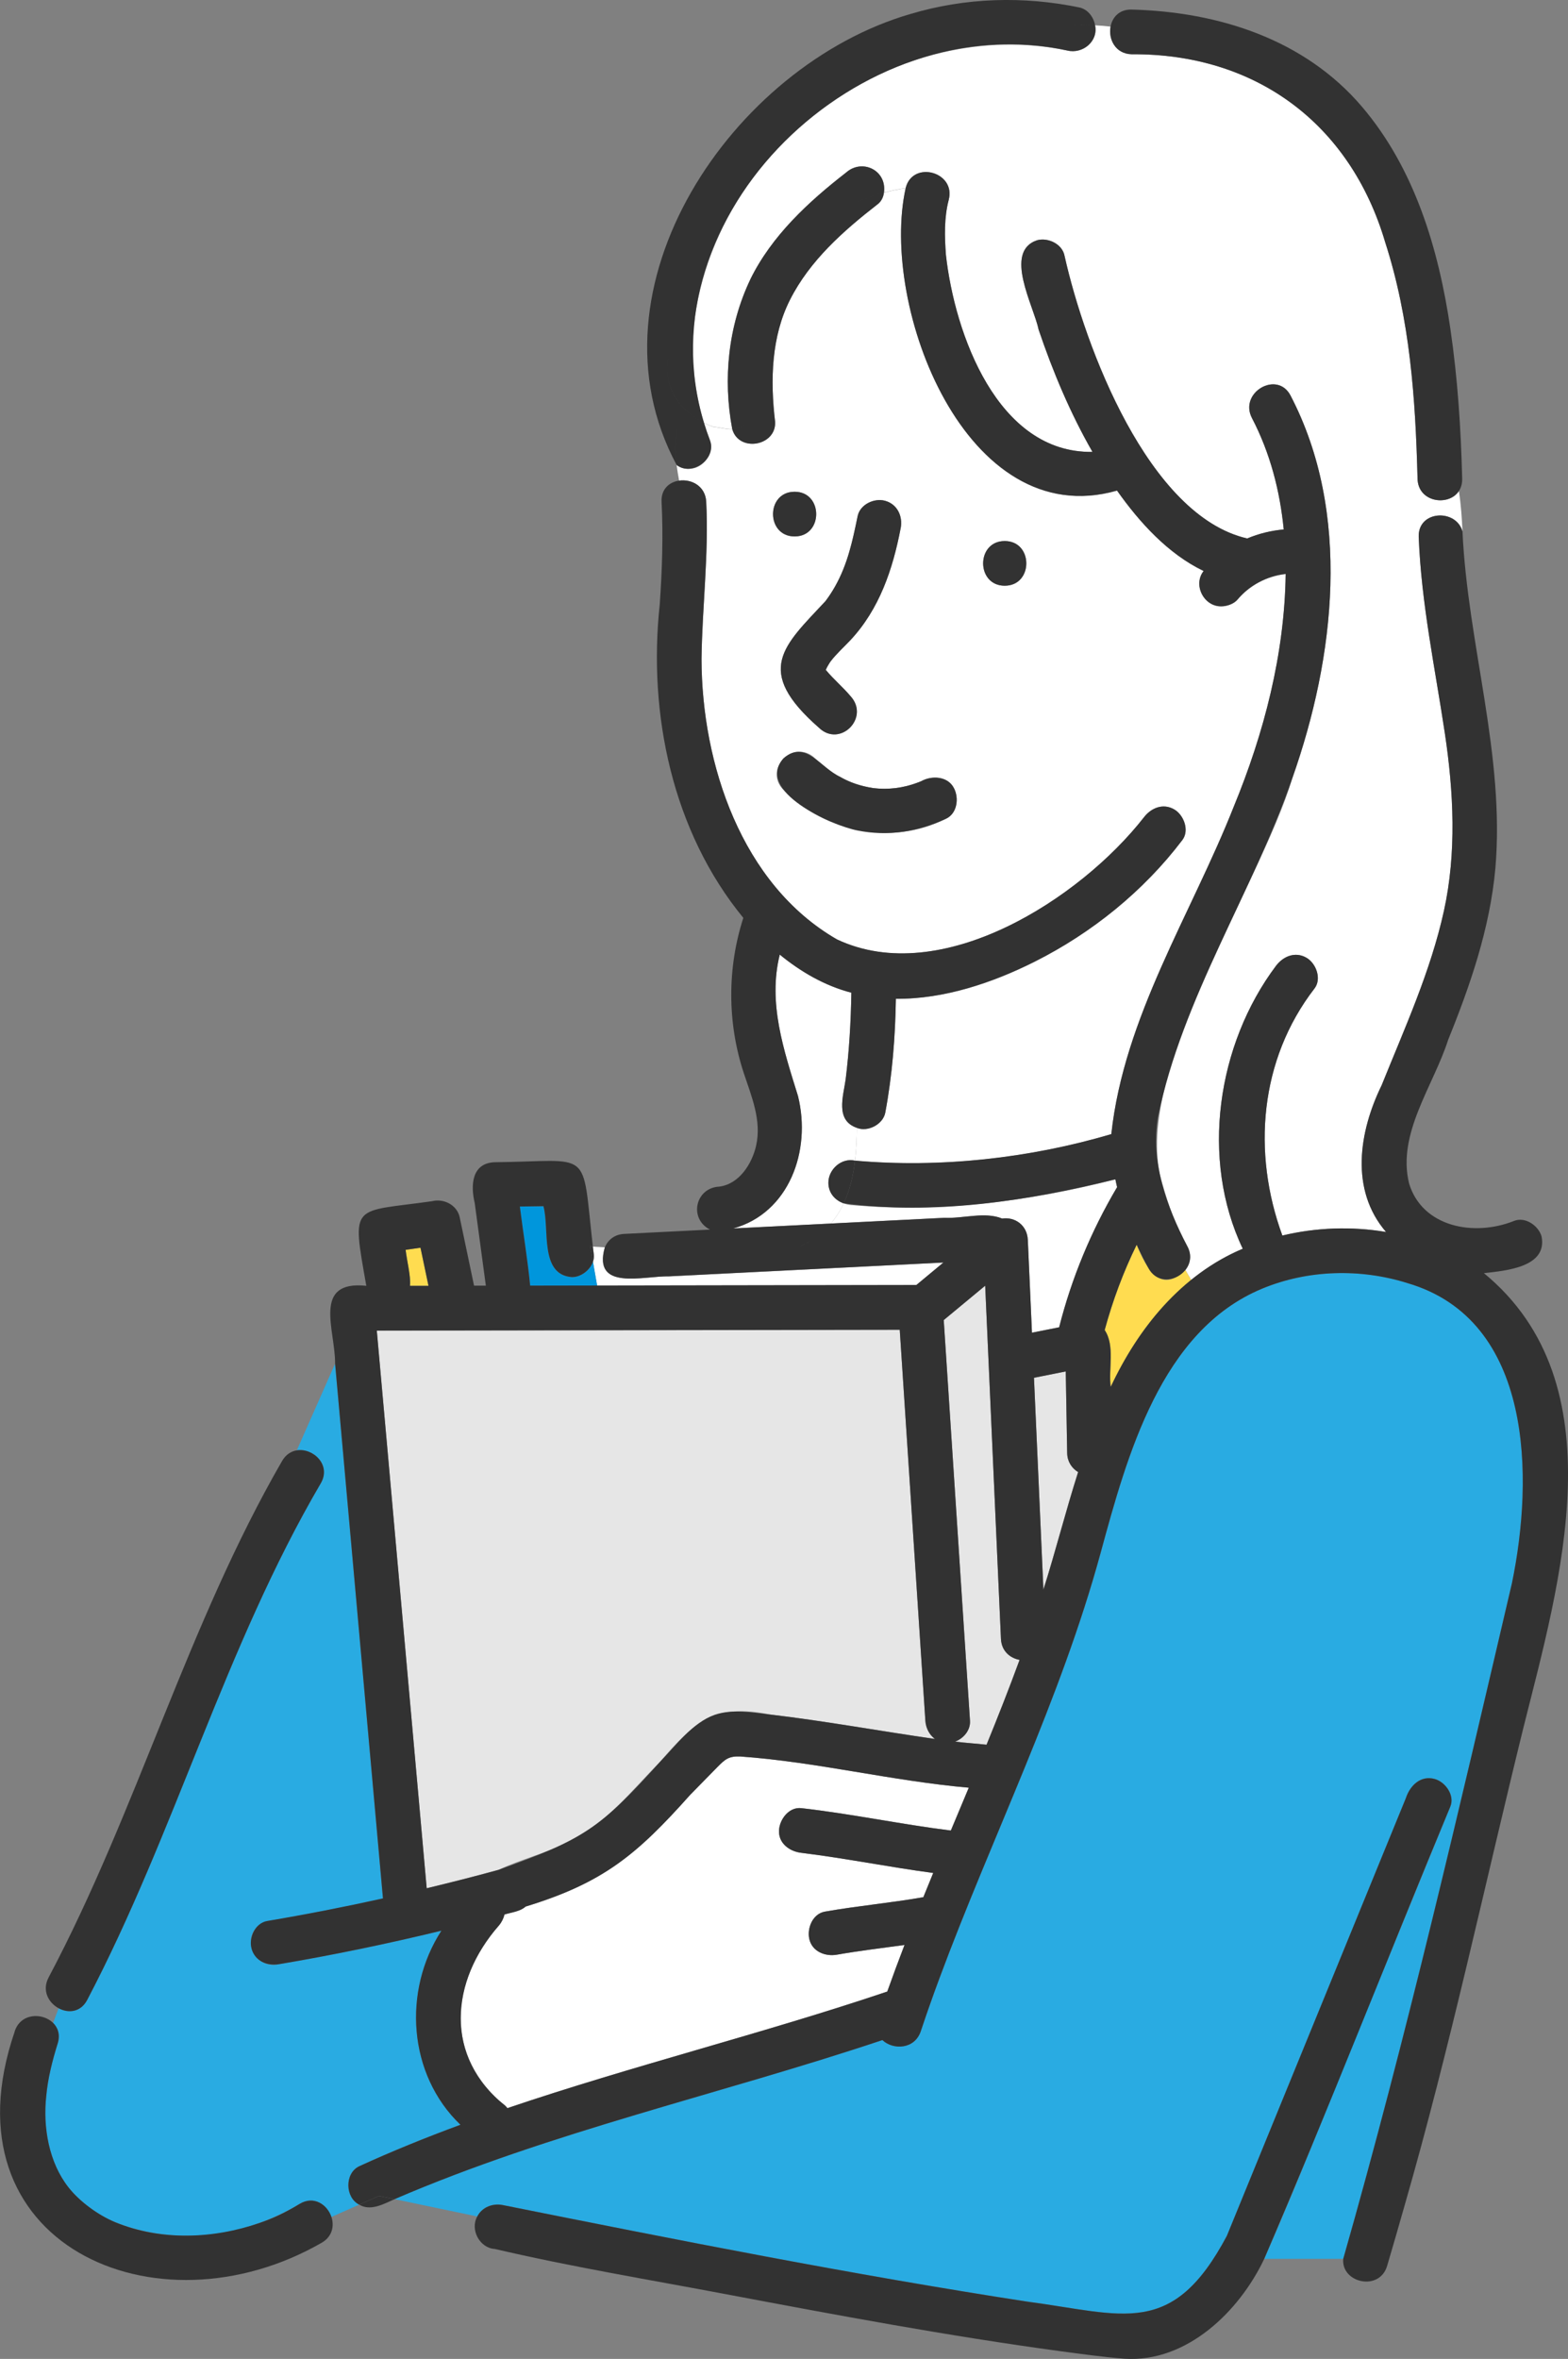 <?xml version="1.0" encoding="UTF-8"?><svg id="b" xmlns="http://www.w3.org/2000/svg" width="54.9" height="82.567" viewBox="0 0 54.9 82.567"><rect x="0" y="0" width="54.9" height="82.567" fill="#808080" stroke="none"/><defs><style>.d{fill:#e6e6e6;}.d,.e,.f,.g,.h,.i{stroke-width:0px;}.e{fill:#29abe2;}.f{fill:#323232;}.g{fill:#fff;}.h{fill:#ffdc50;}.i{fill:#0096dc;}</style></defs><g id="c"><path class="h" d="m14.344,44.664c-.048-.306-.095-.612-.143-.918.174-.025.347-.049.521-.074.093.445.187.89.28,1.334-.217,0-.433,0-.649.001.016-.11.01-.223-.009-.343Z"/><path class="d" d="m26.959,60.011c-1.954-.393-2.627.243-3.842,1.647-.994,1.012-1.954,2.239-3.269,2.842-.698.35-1.633.591-2.393.948-.835.23-1.674.442-2.515.645-.583-6.507-1.165-13.014-1.748-19.521,6.103-.01,12.207-.02,18.31-.029.192,2.929.384,5.857.576,8.786.107,1.633.214,3.266.321,4.899.017.26.141.495.336.638-1.916-.274-3.848-.629-5.776-.856Z"/><path class="d" d="m37.365,50.864c.005.289.158.526.383.661-.444,1.399-.788,2.764-1.215,4.116-.11-2.472-.221-4.945-.331-7.417.371-.074.742-.148,1.113-.222.017.954.033,1.908.05,2.862Z"/><path class="h" d="m28.879,23.371c.005.015.007.021.011.032-.001-.002-.002-.002-.003-.003-.002-.009-.004-.016-.008-.028Z"/><path class="h" d="m28.905,23.452c.005.02-.002.028-.026.096.011-.031.018-.064.026-.096Z"/><path class="d" d="m33.962,60.229c-.306-4.675-.612-9.349-.919-14.024.484-.401.967-.802,1.451-1.203.114,2.546.227,5.093.341,7.639.07,1.573.14,3.147.211,4.72.019.432.32.677.653.738-.366.997-.755,1.986-1.157,2.97-.367-.042-.737-.062-1.1-.109.299-.112.542-.401.52-.73Z"/><path class="g" d="m17.465,67.401c.097-.117.165-.252.198-.391.242-.073.552-.105.739-.277,2.731-.834,3.903-1.826,5.767-3.916.314-.319.627-.639.941-.959.278-.282.404-.395.811-.378,2.671.189,5.3.856,7.998,1.092-.209.5-.418,1-.628,1.5-1.751-.218-3.482-.585-5.235-.784-.435-.048-.764.396-.782.782-.02.454.377.737.782.782,1.546.19,3.074.5,4.618.705-.116.282-.231.565-.346.848-1.144.2-2.303.304-3.446.505-.431.076-.633.581-.546.962.1.438.56.616.962.546.786-.138,1.58-.232,2.371-.341-.207.541-.41,1.085-.604,1.631-4.394,1.481-8.9,2.59-13.299,4.08-2.207-1.786-2.065-4.337-.302-6.388Z"/><path class="g" d="m29.004,41.397c0,.36.231.614.537.724-.118.253-.268.49-.453.706-1.139.057-2.277.115-3.416.172,1.95-.538,2.746-2.712,2.268-4.636-.496-1.603-1.06-3.258-.638-4.949.739.605,1.577,1.091,2.506,1.333-.016,1.026-.076,2.052-.204,3.07-.092.589-.35,1.406.398,1.661-.003.379-.021.766-.066,1.148-.475-.112-.933.307-.932.771Z"/><path class="g" d="m29.786,42.178c3.107.277,6.253-.124,9.266-.899.018.092.041.182.061.274-.905,1.527-1.594,3.185-2.029,4.905-.317.063-.635.126-.952.19-.048-1.082-.097-2.165-.145-3.247-.024-.528-.462-.814-.9-.749-.601-.247-1.364.005-2.01-.026-1.33.067-2.659.134-3.989.201.185-.216.334-.453.453-.706.078.028.16.049.245.057Z"/><path class="h" d="m38.888,48.547c-.084-.638.157-1.439-.211-1.991.286-1.052.654-2.033,1.12-2.986.344.829.828,1.744,1.707.88.065.121.135.238.208.353-1.252,1.007-2.142,2.308-2.825,3.744Z"/><path class="g" d="m24.372,10.826c1.004-5.884,7.072-10.282,12.998-9.057.531.132,1.09-.319.972-.882.178.008.359.023.542.044-.083.436.163.954.738.969,4.343-.03,7.653,2.431,8.877,6.579.868,2.687,1.062,5.467,1.133,8.279.021.832,1.092.974,1.448.43.073.472.105.945.126,1.417-.218-.807-1.57-.745-1.533.192.091,2.327.571,4.58.916,6.874.307,2.045.414,4.18-.033,6.211-.466,2.118-1.373,4.101-2.18,6.103-.794,1.623-1.119,3.663.154,5.138-1.202-.203-2.452-.159-3.631.124-1.063-2.901-.799-6.158,1.128-8.651.256-.339.05-.876-.281-1.07-.395-.231-.815-.056-1.07.28-2.066,2.753-2.659,6.766-1.164,9.903-.65.272-1.261.65-1.799,1.093-.073-.115-.143-.232-.208-.353.174-.219.237-.523.06-.839-.399-.71-.641-1.381-.86-2.15-1.189-3.75,3.38-10.339,4.545-14.227,1.492-4.23,2.078-9.279-.065-13.388-.466-.893-1.815-.102-1.35.789.638,1.224.979,2.547,1.112,3.899-.44.038-.873.145-1.279.315-3.453-.79-5.681-6.69-6.395-9.892-.078-.417-.581-.651-.962-.546-1.186.394-.117,2.299.053,3.127.498,1.469,1.11,2.928,1.886,4.281-3.331.053-4.824-4.141-5.131-6.894-.048-.644-.066-1.303.099-1.932.252-.981-1.268-1.389-1.509-.408-.259.039-.514.089-.761.156.11-.776-.757-1.201-1.325-.701-1.321,1.026-2.609,2.217-3.355,3.742-.774,1.627-.963,3.477-.632,5.238-.243.006-.488-.077-.65-.077-.114-.038-.227-.085-.339-.141-.399-1.301-.501-2.668-.277-3.976Z"/><path class="g" d="m23.69,16.274c.023.184.053.367.088.551.426-.062.921.185.949.743.092,1.842-.14,3.656-.165,5.494.008,3.679,1.401,7.897,4.744,9.822,3.647,1.715,8.511-1.416,10.741-4.268.255-.336.674-.512,1.07-.28.331.193.537.731.28,1.07-1.355,1.787-3.164,3.248-5.167,4.255-1.461.735-3.18,1.319-4.863,1.3-.02,1.333-.126,2.679-.371,3.986-.077.412-.612.688-.994.533-.003.379-.021.766-.066,1.148,2.974.264,6.109-.08,8.974-.928.445-4.107,2.796-7.687,4.288-11.464,1.063-2.578,1.78-5.343,1.817-8.143-.654.071-1.271.397-1.692.903-.124.145-.368.229-.553.229-.617.019-1.012-.75-.627-1.236-1.243-.596-2.245-1.701-3.033-2.815-5.294,1.516-8.317-6.455-7.4-10.586-.259.039-.514.089-.761.156-.022.158-.09.305-.219.405-1.205.936-2.375,1.972-3.069,3.343-.653,1.288-.698,2.805-.523,4.275.042.854-1.268,1.075-1.5.257-.243.006-.488-.077-.65-.077-.114-.038-.227-.085-.339-.141.063.207.133.413.211.616.152.394-.168.858-.546.962-.237.065-.452.014-.625-.106Zm11.488,2.664c1.006,0,1.008,1.564,0,1.564s-1.008-1.564,0-1.564Zm-3.643-.447c-.276,1.438-.747,2.838-1.765,3.923-.229.244-.483.469-.687.736-.023.029-.133.205-.168.294.003.005.006.01.009.016.245.3.598.6.854.906.694.757-.372,1.817-1.105,1.106-2.292-2.009-1.24-2.854.234-4.435.666-.871.913-1.914,1.121-2.961.08-.415.578-.651.962-.546.434.119.626.546.546.962Zm-2.999,8.051c.562.537,1.198.911,2.026,1.041.573.075,1.163-.017,1.695-.24.354-.2.926-.185,1.143.246.182.345.116.886-.28,1.069-1.892.956-4.218.482-5.69-1.011-.716-.727.371-1.81,1.106-1.106Zm-.714-9.329c1.006,0,1.008,1.564,0,1.564s-1.008-1.564,0-1.564Z"/><path class="g" d="m20.791,43.921c-.011-.095-.023-.191-.034-.286l.42.024c-.439,1.546,1.351.997,2.258,1.017,3.199-.161,6.398-.322,9.596-.483-.316.262-.632.524-.948.787-3.725.006-7.451.012-11.176.018l-.146-.834c.026-.078.041-.159.031-.242Z"/><path class="i" d="m19.026,42.221c.22.79-.143,2.387.984,2.482.309.014.649-.233.751-.54l.146.834c-.782.001-1.564.003-2.346.004-.089-.924-.246-1.845-.36-2.768.275-.004.55-.008.825-.012Z"/><path class="e" d="m10.487,77.142c-1.942,1.165-4.341,1.476-6.446.644-.602-.247-1.26-.731-1.644-1.223-.68-.864-.902-2.091-.777-3.21.052-.587.211-1.226.399-1.826.095-.303.01-.551-.159-.719l.192-.515c.334.18.77.146.998-.287,3.076-5.859,4.826-12.363,8.179-18.085.379-.647-.27-1.246-.837-1.156l1.34-3.032c.559,6.24,1.117,12.479,1.676,18.719-1.345.297-2.697.562-4.056.791-.98.292-.595,1.725.416,1.508,1.91-.322,3.806-.717,5.687-1.173-1.362,2.105-1.172,5.033.666,6.793-1.198.442-2.382.92-3.544,1.452-.519.246-.494,1.101.001,1.344l-.975.431c-.142-.431-.615-.759-1.116-.456Z"/><path class="e" d="m14.231,76.792c5.401-2.248,11.128-3.539,16.665-5.386.37.352,1.131.332,1.345-.312.205-.616.421-1.228.647-1.837,1.852-4.986,4.247-9.762,5.65-14.909.925-3.393,2.11-7.775,5.655-9.244,1.609-.667,3.448-.711,5.096-.191,4.39,1.294,4.414,6.795,3.649,10.502-1.85,7.907-3.679,15.838-5.907,23.65h-2.767c1.425-3.228,2.686-6.54,4.048-9.797.823-2.013,1.646-4.025,2.47-6.038.161-.393-.176-.86-.546-.962-.495-.138-.867.228-1.01.664-2.093,5.108-4.178,10.219-6.27,15.328-1.911,3.596-3.609,2.748-6.999,2.299-6.146-.947-12.25-2.157-18.346-3.377-.363-.075-.737.076-.9.399l-2.896-.606c.139-.061.277-.124.417-.184Z"/><path class="f" d="m26.27,9.782c.746-1.525,2.034-2.716,3.355-3.742.566-.499,1.435-.077,1.325.701-.579.156-1.12.389-1.584.698.464-.309,1.005-.541,1.584-.698-.022.158-.09.305-.219.405-1.205.936-2.375,1.972-3.069,3.343-.653,1.288-.698,2.805-.523,4.275.044.851-1.269,1.077-1.5.257.226-.005.45-.088.601-.39-.151.302-.375.384-.601.39-.331-1.762-.142-3.611.632-5.238Z"/><path class="f" d="m28.906,21.036c-1.47,1.577-2.529,2.425-.234,4.435.735.712,1.799-.35,1.106-1.106-.256-.306-.609-.605-.855-.906-.003-.006-.006-.01-.009-.016.032-.085.148-.269.168-.294.204-.267.458-.492.687-.736,1.018-1.085,1.49-2.485,1.765-3.923.08-.416-.112-.842-.546-.962-.384-.105-.882.131-.962.546-.178.863-.347,1.673-.79,2.455-.099.176-.21.345-.331.507Zm-.016,2.367s-.002-.002-.003-.003c-.002-.009-.004-.016-.008-.028.005.015.007.021.011.032Zm-.011.145c.011-.031.018-.064.026-.096.005.02-.002.028-.026.096Z"/><path class="f" d="m40.623,1.497c-.519-.346-1.134-.498-1.739-.567.062-.326.306-.606.738-.595,3.031.079,6.049,1.033,8.066,3.402,1.846,2.168,2.683,4.983,3.091,7.754.257,1.745.372,3.503.416,5.266.004.174-.041.316-.115.43-.083-.54-.219-1.079-.45-1.619.231.54.367,1.079.45,1.619-.356.545-1.427.403-1.448-.43-.071-2.812-.265-5.592-1.133-8.279-1.223-4.148-4.537-6.61-8.877-6.579-.574-.015-.82-.533-.738-.969.605.069,1.22.22,1.739.567Z"/><path class="f" d="m31.884.488c1.919-.574,3.945-.632,5.902-.228.299.062.504.333.556.626-.297-.014-.584-.015-.846-.015.262,0,.549.002.846.015.117.565-.44,1.013-.972.882-7.217-1.592-14.93,5.742-12.721,13.033-.808-.404-1.499-1.261-1.225-2.36-.275,1.099.416,1.956,1.225,2.36.063.207.133.413.211.616.239.648-.645,1.276-1.171.856-.055-.444-.063-.887.047-1.331-.111.444-.103.887-.047,1.331-3.335-6.212,1.963-13.985,8.194-15.785Z"/><path class="f" d="m27.822,17.212c1.006,0,1.008,1.564,0,1.564s-1.008-1.564,0-1.564Z"/><path class="f" d="m35.178,20.501c-1.006,0-1.008-1.564,0-1.564s1.008,1.564,0,1.564Z"/><path class="f" d="m32.138,27.389c.04-.015.08-.031.12-.047.353-.2.926-.185,1.143.246.182.345.116.886-.28,1.07-.987.457-2.029.625-3.102.41-.883-.171-3.598-1.378-2.588-2.526.775-.675,1.298.34,1.989.651.34.198.689.316,1.143.39.53.068,1.076-.001,1.575-.194Z"/><path class="f" d="m16.71,77.582l1.251.262-1.251-.262c.163-.323.537-.474.9-.399,6.097,1.22,12.2,2.43,18.346,3.377,3.392.448,5.085,1.298,6.999-2.299,2.092-5.108,4.177-10.22,6.27-15.328.143-.435.516-.803,1.01-.664.37.102.707.568.546.962-2.19,5.269-4.265,10.595-6.518,15.835h-1.389s1.389,0,1.389,0c-.869,1.835-2.711,3.634-4.89,3.494-.75-.06-1.497-.162-2.242-.263-3.93-.532-7.834-1.264-11.73-1.999-2.689-.508-5.409-.957-8.075-1.58-.533-.03-.876-.679-.616-1.136Z"/><path class="f" d="m13.268,76.862l.545.114c-.381.169-.84.43-1.235.191l.69-.305Z"/><path class="f" d="m8.806,68.205c.12.436.546.616.962.546,1.91-.322,3.806-.717,5.687-1.173-1.362,2.105-1.172,5.032.666,6.793-1.198.442-2.382.92-3.544,1.452-.519.246-.494,1.101.001,1.344l.69-.305-.558-.117.558.117.541-.239-.541.239.545.114c5.514-2.376,11.405-3.669,17.082-5.569.37.352,1.131.332,1.345-.312.205-.616.421-1.228.647-1.837,1.852-4.986,4.247-9.762,5.65-14.909.925-3.393,2.11-7.775,5.655-9.244,1.609-.667,3.448-.711,5.096-.191,4.39,1.291,4.416,6.796,3.649,10.502-1.85,7.906-3.679,15.838-5.907,23.65h1.217s-1.217,0-1.217,0c-.073.842,1.27,1.148,1.537.245.21-.708.415-1.418.616-2.129,1.59-5.517,2.783-11.135,4.155-16.706,1.268-5.061,3.34-12.032-1.382-15.913.755-.086,2.23-.203,2.019-1.283-.103-.375-.569-.703-.962-.546-1.417.566-3.217.209-3.676-1.307-.433-1.747.85-3.414,1.368-5.034.782-1.931,1.458-3.898,1.651-5.985.345-3.982-.969-7.85-1.15-11.804.051,1.177.026,2.354.362,3.531-.336-1.177-.312-2.354-.362-3.531-.218-.807-1.57-.745-1.533.192.091,2.327.571,4.58.916,6.874.307,2.045.414,4.18-.033,6.211-.466,2.118-1.373,4.101-2.18,6.103-.794,1.625-1.119,3.66.154,5.138-1.202-.203-2.452-.159-3.631.124-1.063-2.902-.8-6.157,1.128-8.651.256-.339.051-.876-.28-1.07-.395-.231-.815-.056-1.07.28-2.066,2.753-2.659,6.766-1.164,9.903-2.168.913-3.67,2.799-4.624,4.837-.084-.639.157-1.439-.211-1.991.286-1.052.654-2.033,1.12-2.986.13.284.268.563.417.83.492.879,1.842.09,1.35-.789-.721-1.389-1.285-2.935-1.021-4.513.865-4.2,3.316-7.845,4.706-11.864,1.491-4.23,2.078-9.279-.065-13.388-.466-.893-1.815-.102-1.35.789.638,1.224.979,2.547,1.112,3.899-.44.038-.873.145-1.279.315-3.46-.797-5.678-6.689-6.395-9.892-.078-.417-.581-.651-.962-.546-1.186.399-.118,2.294.054,3.127.497,1.469,1.109,2.928,1.886,4.281-3.331.053-4.824-4.141-5.131-6.894-.048-.644-.066-1.303.099-1.932.252-.981-1.267-1.389-1.509-.408.36-.054.727-.085,1.095-.085-.368,0-.735.03-1.095.085-.916,4.136,2.105,12.1,7.4,10.586.787,1.114,1.789,2.219,3.033,2.815-.386.486.01,1.255.627,1.236.185,0,.428-.084.553-.229.421-.506,1.038-.832,1.692-.903-.037,2.801-.755,5.565-1.817,8.143-1.492,3.778-3.842,7.357-4.288,11.464-2.864.848-6,1.192-8.974.928-.062.524-.18,1.034-.395,1.496,3.167.418,6.427-.078,9.511-.841.018.092.041.182.061.274-.905,1.527-1.594,3.185-2.029,4.905-.317.063-.635.126-.952.19-.048-1.082-.097-2.165-.145-3.247-.024-.528-.462-.814-.9-.749-.601-.247-1.364.005-2.01-.026-1.33.067-2.659.134-3.989.201-.313.366-.726.674-1.286.884.56-.21.973-.517,1.286-.884-1.139.057-2.277.115-3.416.172,1.95-.538,2.746-2.712,2.268-4.636-.497-1.603-1.06-3.257-.638-4.949.739.605,1.577,1.091,2.506,1.333-.015,1.011-.075,2.022-.198,3.025-.083.601-.375,1.441.392,1.705.005-.491-.011-.968-.011-1.395,0,.427.015.904.011,1.395.381.155.916-.121.994-.533.245-1.307.351-2.653.371-3.986,1.683.019,3.401-.565,4.863-1.3,2.003-1.007,3.812-2.468,5.167-4.255.257-.338.05-.876-.28-1.07-.395-.231-.815-.055-1.07.281-2.232,2.853-7.094,5.983-10.741,4.268-3.343-1.924-4.737-6.144-4.744-9.822.025-1.838.257-3.651.165-5.494-.028-.558-.523-.805-.949-.743.117.624.273,1.247.273,1.871,0-.624-.155-1.247-.273-1.871-.34.05-.637.296-.614.743.06,1.202.019,2.399-.065,3.598-.413,3.834.445,7.937,2.927,10.965-.567,1.752-.563,3.674.013,5.423.273.827.635,1.667.434,2.553-.142.627-.589,1.344-1.293,1.43-.83.043-1.074,1.115-.323,1.504-1,.05-2.001.101-3.001.151-.347.017-.571.217-.678.467l1.493.084-1.493-.084c-.44,1.546,1.351.997,2.258,1.017,3.199-.161,6.398-.322,9.596-.483-.316.262-.632.524-.948.787-3.725.006-7.451.012-11.176.018l.156.889-.156-.889c-.782.001-1.564.003-2.346.004-.089-.924-.246-1.846-.36-2.768.275-.004.55-.008.825-.012.22.791-.143,2.387.984,2.481.309.014.649-.233.751-.54l-.094-.533-.836-.047.836.047-.14-.797.14.797.09.005c-.401-3.505.019-2.985-3.442-2.952-.804.033-.842.811-.695,1.426.13.965.26,1.929.39,2.894-.138,0-.275,0-.413,0-.169-.803-.338-1.607-.506-2.41-.1-.419-.56-.647-.962-.546-2.817.401-2.824.021-2.304,2.962-1.909-.2-1.083,1.552-1.093,2.723l.65-1.471-.65,1.471c.559,6.24,1.117,12.479,1.676,18.719-1.345.297-2.697.562-4.056.791-.419.071-.649.587-.546.962Zm27.396-19.98c.371-.074.742-.148,1.113-.222.017.954.033,1.908.05,2.862.005.289.158.526.383.661-.444,1.399-.788,2.765-1.215,4.116,0,0,0,0,0-.001-.11-2.472-.221-4.944-.331-7.416Zm-21.199-3.218c-.217,0-.433,0-.649.001.028-.417-.107-.846-.152-1.261.174-.025.347-.049.521-.074.093.445.187.89.28,1.334Zm18.439,15.952c.299-.112.542-.401.52-.73-.039-.6-.079-1.199-.118-1.799-.267-4.075-.534-8.15-.801-12.225.484-.401.967-.802,1.451-1.203.114,2.546.227,5.093.341,7.639.07,1.573.14,3.147.211,4.72.019.432.32.677.653.738-.366.997-.755,1.986-1.157,2.97-.367-.042-.737-.062-1.1-.109Zm-15.976,6.443c.097-.117.165-.252.198-.391.243-.074.552-.105.739-.277,2.732-.835,3.9-1.823,5.767-3.916.314-.32.627-.64.941-.959.278-.282.404-.395.811-.378,2.671.189,5.299.856,7.998,1.092-.209.5-.418,1-.628,1.5-1.751-.218-3.482-.585-5.235-.784-.435-.048-.764.396-.782.782-.02.454.377.737.782.782,1.546.19,3.074.5,4.618.705-.116.282-.231.565-.346.848-1.144.2-2.303.304-3.446.505-.431.076-.633.581-.546.962.1.438.56.616.962.546.786-.138,1.58-.232,2.371-.341-.207.541-.41,1.085-.604,1.631-4.394,1.481-8.9,2.59-13.299,4.08-.027-.036-.057-.071-.092-.102-2.142-1.681-1.9-4.374-.21-6.286Zm-4.273-20.828c6.103-.01,12.207-.02,18.31-.029.192,2.929.384,5.857.576,8.786.107,1.633.214,3.266.321,4.899.017.26.141.495.336.638-1.916-.274-3.848-.629-5.776-.856-.625-.073-1.332-.2-1.938.011-.771.269-1.35,1.071-1.905,1.636-2.116,2.354-2.689,2.722-5.662,3.79-.835.23-1.674.442-2.515.645-.06-.675-.121-1.35-.181-2.025-.522-5.832-1.044-11.664-1.566-17.496Z"/><path class="f" d="m20.757,43.635c.015.176.069.357.003.528l-.094-.533.09.005Z"/><path class="f" d="m29.004,41.397c-.001-.465.457-.883.932-.771-.062.524-.18,1.034-.395,1.496-.306-.11-.537-.365-.537-.724Z"/><path class="f" d="m1.701,69.216c3.103-5.851,4.86-12.34,8.179-18.085.131-.223.317-.335.513-.366l-1.064,2.409,1.064-2.409c.567-.091,1.217.508.837,1.156-3.353,5.722-5.103,12.226-8.179,18.085-.229.433-.664.467-.998.287l.644-1.73-.644,1.73c-.353-.19-.593-.619-.352-1.076Z"/><path class="f" d="m.512,71.11c.205-.656.979-.67,1.349-.303l-1.119,3.007,1.119-3.007c.169.168.254.416.159.719-.188.6-.347,1.24-.399,1.826-.125,1.119.097,2.347.777,3.21.385.493,1.041.976,1.644,1.223,1.595.655,3.43.581,5.044.023.481-.165.887-.353,1.402-.666.501-.304.973.025,1.116.456l-3.045,1.345,3.045-1.345c.103.311.034.676-.326.894-5.815,3.358-13.314.046-10.764-7.382Z"/></g></svg>